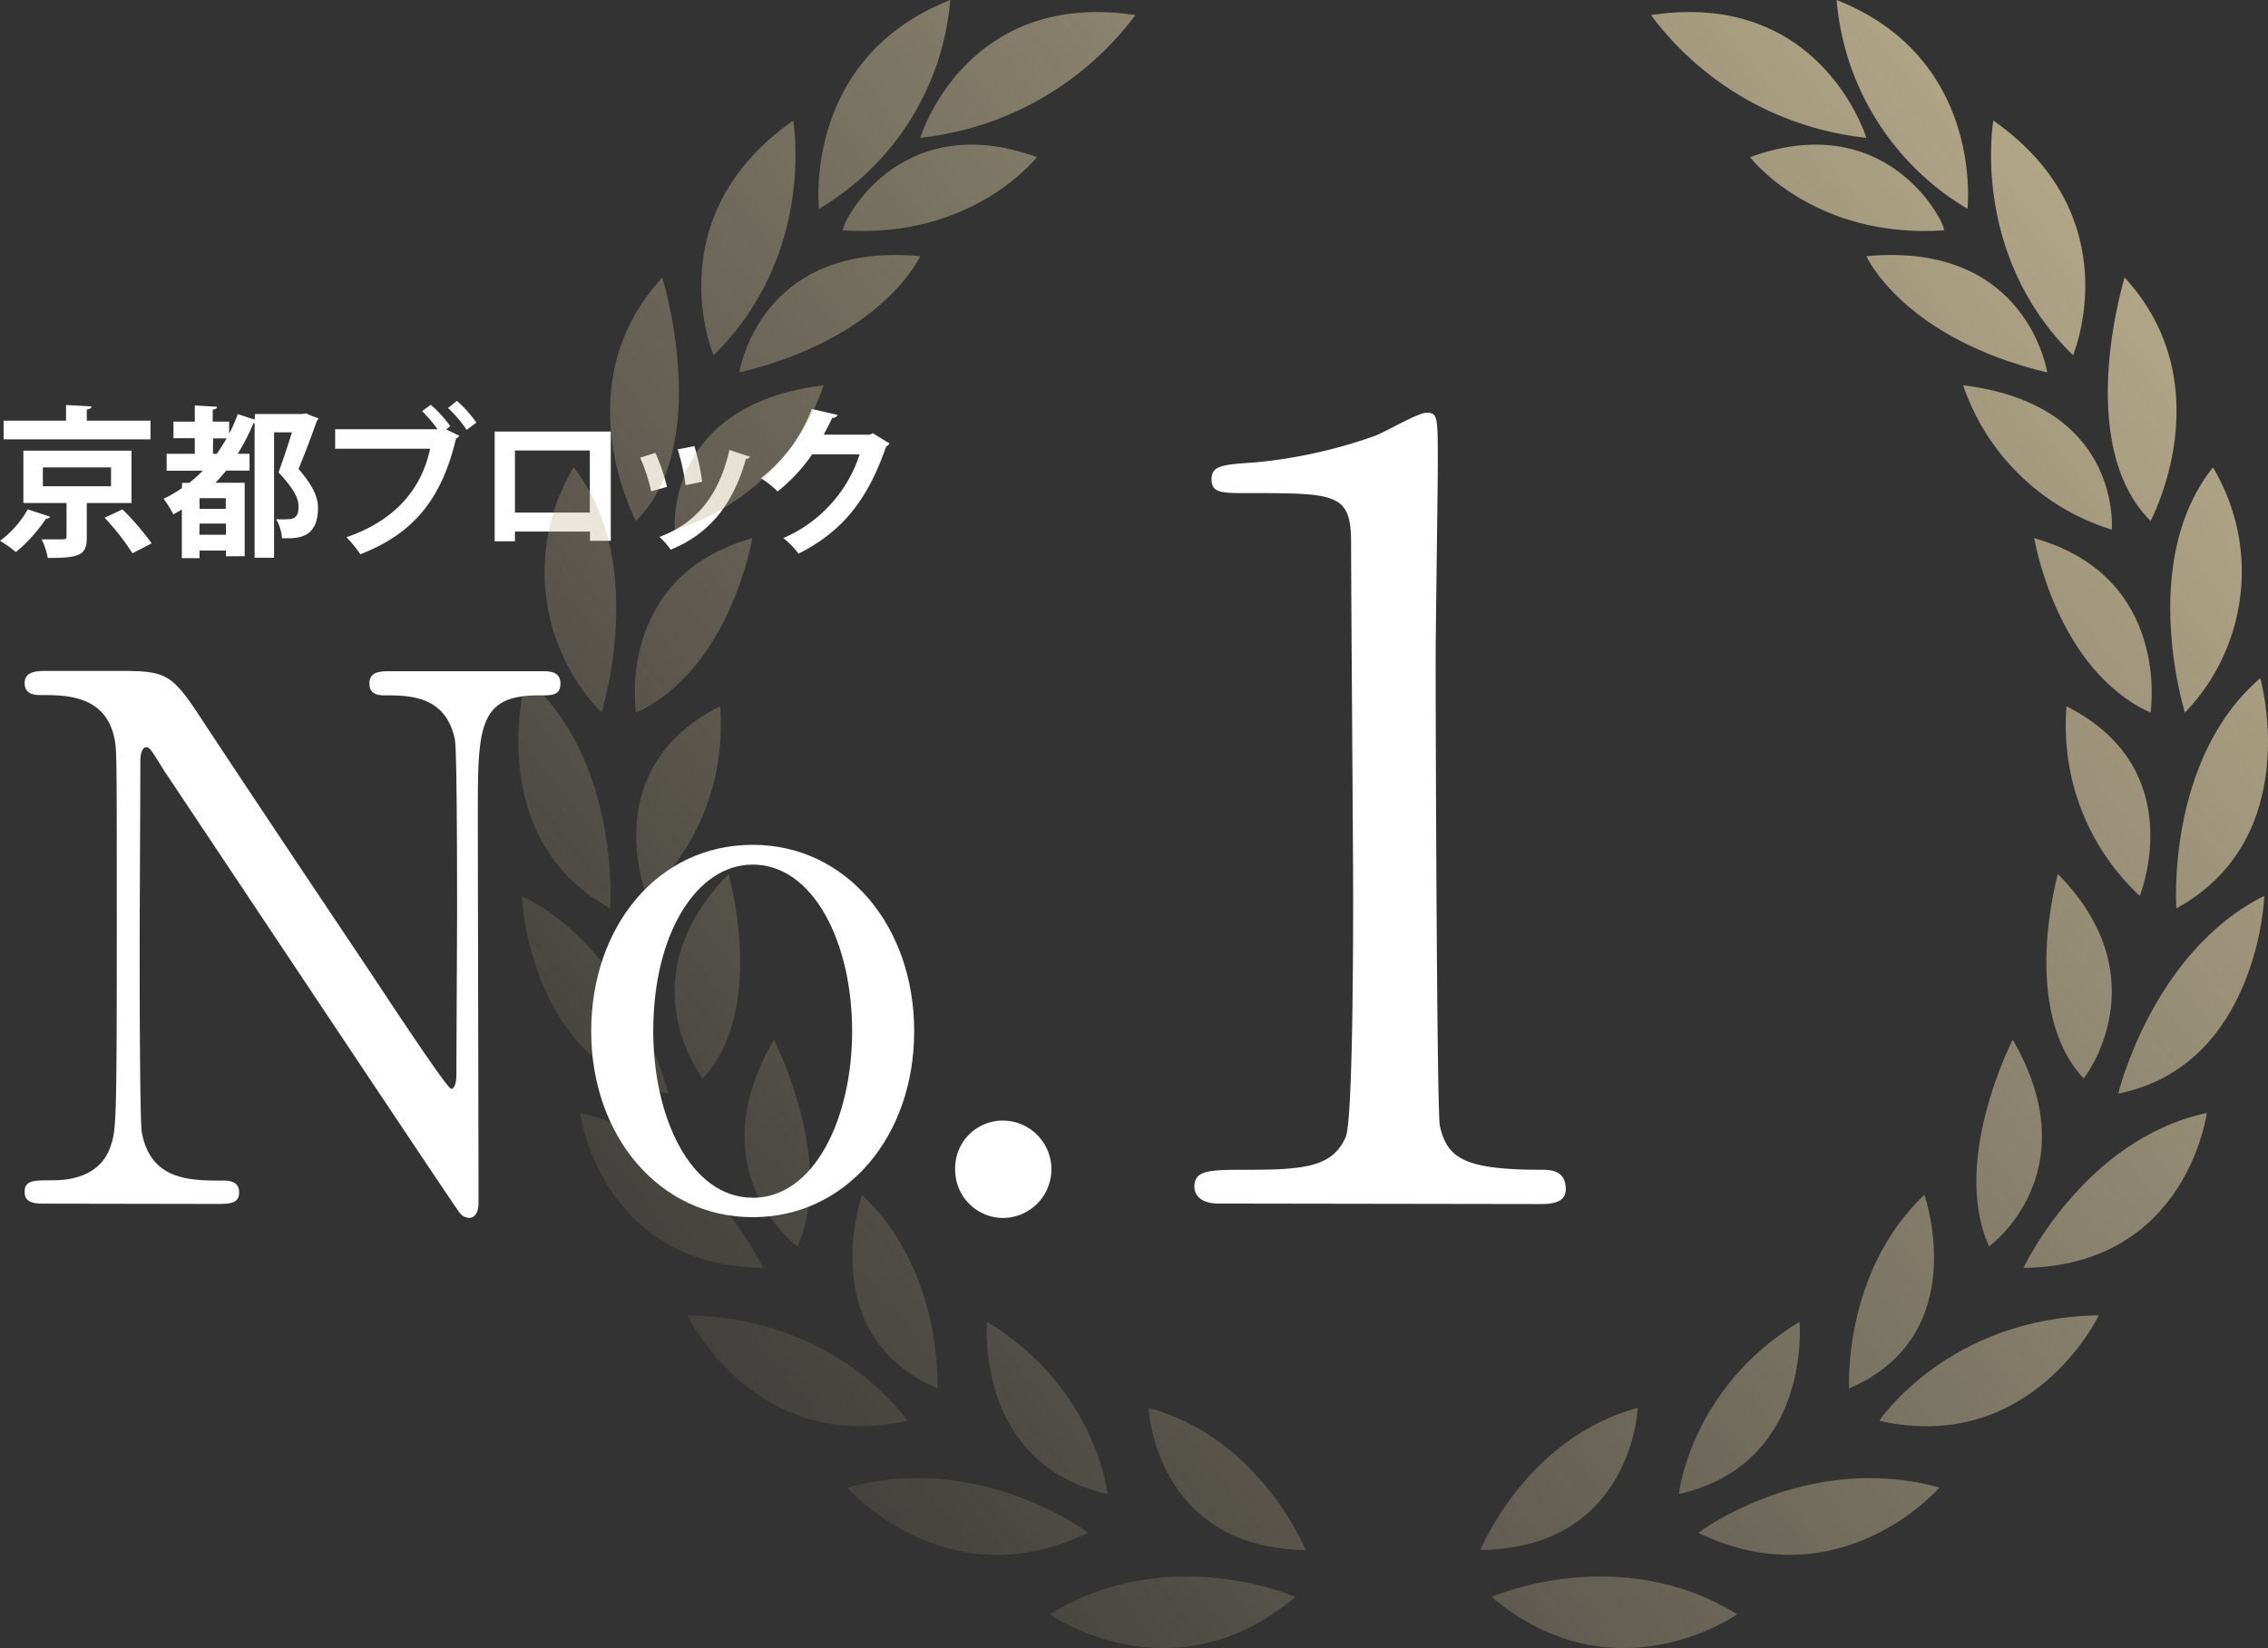 <svg xmlns="http://www.w3.org/2000/svg" xmlns:xlink="http://www.w3.org/1999/xlink" viewBox="0 0 232.86 169.25"><rect x="0" y="0" width="232.86" height="169.25" fill="#333333" stroke="none"/><defs><style>.cls-1{isolation:isolate;}.cls-2{fill:#fff;}.cls-3{fill:url(#名称未設定グラデーション_42);}.cls-4{fill:url(#名称未設定グラデーション_42-2);}.cls-5{fill:url(#名称未設定グラデーション_42-3);}.cls-6{fill:url(#名称未設定グラデーション_42-4);}.cls-7{fill:url(#名称未設定グラデーション_42-5);}.cls-8{fill:url(#名称未設定グラデーション_42-6);}.cls-9{fill:url(#名称未設定グラデーション_42-7);}.cls-10{fill:url(#名称未設定グラデーション_42-8);}.cls-11{fill:url(#名称未設定グラデーション_42-9);}.cls-12{fill:url(#名称未設定グラデーション_42-10);}.cls-13{fill:url(#名称未設定グラデーション_42-11);}.cls-14{fill:url(#名称未設定グラデーション_42-12);}.cls-15{fill:url(#名称未設定グラデーション_42-13);}.cls-16{fill:url(#名称未設定グラデーション_42-14);}.cls-17{fill:url(#名称未設定グラデーション_42-15);}.cls-18{fill:url(#名称未設定グラデーション_42-16);}.cls-19{fill:url(#名称未設定グラデーション_42-17);}.cls-20{fill:url(#名称未設定グラデーション_42-18);}.cls-21{fill:url(#名称未設定グラデーション_42-19);}.cls-22{fill:url(#名称未設定グラデーション_42-20);}.cls-23{fill:url(#名称未設定グラデーション_42-21);}.cls-24{fill:url(#名称未設定グラデーション_42-22);}.cls-25{fill:url(#名称未設定グラデーション_42-23);}.cls-26{fill:url(#名称未設定グラデーション_42-24);}.cls-27{fill:url(#名称未設定グラデーション_42-25);}.cls-28{fill:url(#名称未設定グラデーション_42-26);}.cls-29{fill:url(#名称未設定グラデーション_42-27);}.cls-30{fill:url(#名称未設定グラデーション_42-28);}.cls-31{fill:url(#名称未設定グラデーション_42-29);}.cls-32{fill:url(#名称未設定グラデーション_42-30);}.cls-33{fill:url(#名称未設定グラデーション_42-31);}.cls-34{fill:url(#名称未設定グラデーション_42-32);}.cls-35{fill:url(#名称未設定グラデーション_42-33);}.cls-36{fill:url(#名称未設定グラデーション_42-34);}.cls-37{fill:url(#名称未設定グラデーション_42-35);}.cls-38{fill:url(#名称未設定グラデーション_42-36);}.cls-39{fill:url(#名称未設定グラデーション_42-37);}.cls-40{fill:url(#名称未設定グラデーション_42-38);}.cls-41{fill:url(#名称未設定グラデーション_42-39);}.cls-42{fill:url(#名称未設定グラデーション_42-40);}.cls-43{fill:url(#名称未設定グラデーション_42-41);}.cls-44{fill:url(#名称未設定グラデーション_42-42);}</style><linearGradient id="名称未設定グラデーション_42" x1="79.65" y1="-12.91" x2="256.65" y2="127.86" gradientTransform="matrix(1, 0, 0, -1, 0, 175.82)" gradientUnits="userSpaceOnUse"><stop offset="0" stop-color="#bbaf8e" stop-opacity="0"/><stop offset="1" stop-color="#bbaf8e"/></linearGradient><linearGradient id="名称未設定グラデーション_42-2" x1="83.81" y1="-18.13" x2="260.8" y2="122.64" xlink:href="#名称未設定グラデーション_42"/><linearGradient id="名称未設定グラデーション_42-3" x1="68.95" y1="0.55" x2="245.94" y2="141.32" xlink:href="#名称未設定グラデーション_42"/><linearGradient id="名称未設定グラデーション_42-4" x1="70.89" y1="-1.89" x2="247.89" y2="138.87" xlink:href="#名称未設定グラデーション_42"/><linearGradient id="名称未設定グラデーション_42-5" x1="57.26" y1="15.24" x2="234.26" y2="156.01" xlink:href="#名称未設定グラデーション_42"/><linearGradient id="名称未設定グラデーション_42-6" x1="57.01" y1="15.56" x2="234" y2="156.33" xlink:href="#名称未設定グラデーション_42"/><linearGradient id="名称未設定グラデーション_42-7" x1="45.29" y1="30.3" x2="222.29" y2="171.06" xlink:href="#名称未設定グラデーション_42"/><linearGradient id="名称未設定グラデーション_42-8" x1="43.12" y1="33.02" x2="220.12" y2="173.79" xlink:href="#名称未設定グラデーション_42"/><linearGradient id="名称未設定グラデーション_42-9" x1="34.16" y1="44.29" x2="211.16" y2="185.06" xlink:href="#名称未設定グラデーション_42"/><linearGradient id="名称未設定グラデーション_42-10" x1="30.28" y1="49.16" x2="207.27" y2="189.93" xlink:href="#名称未設定グラデーション_42"/><linearGradient id="名称未設定グラデーション_42-11" x1="23.98" y1="57.09" x2="200.97" y2="197.86" xlink:href="#名称未設定グラデーション_42"/><linearGradient id="名称未設定グラデーション_42-12" x1="19.14" y1="63.18" x2="196.13" y2="203.95" xlink:href="#名称未設定グラデーション_42"/><linearGradient id="名称未設定グラデーション_42-13" x1="15.42" y1="67.85" x2="192.42" y2="208.62" xlink:href="#名称未設定グラデーション_42"/><linearGradient id="名称未設定グラデーション_42-14" x1="9.73" y1="75" x2="186.73" y2="215.76" xlink:href="#名称未設定グラデーション_42"/><linearGradient id="名称未設定グラデーション_42-15" x1="8.99" y1="75.93" x2="185.99" y2="216.7" xlink:href="#名称未設定グラデーション_42"/><linearGradient id="名称未設定グラデーション_42-16" x1="2.63" y1="83.93" x2="179.63" y2="224.7" xlink:href="#名称未設定グラデーション_42"/><linearGradient id="名称未設定グラデーション_42-17" x1="4.9" y1="81.08" x2="181.9" y2="221.85" xlink:href="#名称未設定グラデーション_42"/><linearGradient id="名称未設定グラデーション_42-18" x1="-1.3" y1="88.87" x2="175.7" y2="229.64" xlink:href="#名称未設定グラデーション_42"/><linearGradient id="名称未設定グラデーション_42-19" x1="-2.98" y1="91" x2="174.01" y2="231.76" xlink:href="#名称未設定グラデーション_42"/><linearGradient id="名称未設定グラデーション_42-20" x1="3.46" y1="82.88" x2="180.46" y2="223.65" xlink:href="#名称未設定グラデーション_42"/><linearGradient id="名称未設定グラデーション_42-21" x1="0.92" y1="86.08" x2="177.92" y2="226.85" xlink:href="#名称未設定グラデーション_42"/><linearGradient id="名称未設定グラデーション_42-22" x1="93.53" y1="-30.36" x2="270.53" y2="110.41" xlink:href="#名称未設定グラデーション_42"/><linearGradient id="名称未設定グラデーション_42-23" x1="101.39" y1="-40.25" x2="278.39" y2="100.52" xlink:href="#名称未設定グラデーション_42"/><linearGradient id="名称未設定グラデーション_42-24" x1="96.93" y1="-34.64" x2="273.93" y2="106.13" xlink:href="#名称未設定グラデーション_42"/><linearGradient id="名称未設定グラデーション_42-25" x1="104.83" y1="-44.56" x2="281.82" y2="96.2" xlink:href="#名称未設定グラデーション_42"/><linearGradient id="名称未設定グラデーション_42-26" x1="96.71" y1="-34.36" x2="273.7" y2="106.41" xlink:href="#名称未設定グラデーション_42"/><linearGradient id="名称未設定グラデーション_42-27" x1="104.77" y1="-44.49" x2="281.77" y2="96.27" xlink:href="#名称未設定グラデーション_42"/><linearGradient id="名称未設定グラデーション_42-28" x1="93.64" y1="-30.49" x2="270.63" y2="110.28" xlink:href="#名称未設定グラデーション_42"/><linearGradient id="名称未設定グラデーション_42-29" x1="101.18" y1="-39.97" x2="278.17" y2="100.8" xlink:href="#名称未設定グラデーション_42"/><linearGradient id="名称未設定グラデーション_42-30" x1="88.07" y1="-23.49" x2="265.06" y2="117.27" xlink:href="#名称未設定グラデーション_42"/><linearGradient id="名称未設定グラデーション_42-31" x1="94.21" y1="-31.22" x2="271.21" y2="109.55" xlink:href="#名称未設定グラデーション_42"/><linearGradient id="名称未設定グラデーション_42-32" x1="80.59" y1="-14.09" x2="257.58" y2="126.68" xlink:href="#名称未設定グラデーション_42"/><linearGradient id="名称未設定グラデーション_42-33" x1="84.87" y1="-19.47" x2="261.86" y2="121.3" xlink:href="#名称未設定グラデーション_42"/><linearGradient id="名称未設定グラデーション_42-34" x1="71.37" y1="-2.5" x2="248.37" y2="138.27" xlink:href="#名称未設定グラデーション_42"/><linearGradient id="名称未設定グラデーション_42-35" x1="73.84" y1="-5.6" x2="250.83" y2="135.16" xlink:href="#名称未設定グラデーション_42"/><linearGradient id="名称未設定グラデーション_42-36" x1="60.79" y1="10.81" x2="237.78" y2="151.58" xlink:href="#名称未設定グラデーション_42"/><linearGradient id="名称未設定グラデーション_42-37" x1="61.85" y1="9.47" x2="238.85" y2="150.24" xlink:href="#名称未設定グラデーション_42"/><linearGradient id="名称未設定グラデーション_42-38" x1="50.41" y1="23.86" x2="227.41" y2="164.62" xlink:href="#名称未設定グラデーション_42"/><linearGradient id="名称未設定グラデーション_42-39" x1="49.63" y1="24.84" x2="226.62" y2="165.61" xlink:href="#名称未設定グラデーション_42"/><linearGradient id="名称未設定グラデーション_42-40" x1="37.74" y1="39.8" x2="214.73" y2="180.56" xlink:href="#名称未設定グラデーション_42"/><linearGradient id="名称未設定グラデーション_42-41" x1="40.01" y1="36.93" x2="217.01" y2="177.7" xlink:href="#名称未設定グラデーション_42"/><linearGradient id="名称未設定グラデーション_42-42" x1="30.63" y1="48.73" x2="207.63" y2="189.5" xlink:href="#名称未設定グラデーション_42"/></defs><g id="レイヤー_2" data-name="レイヤー 2"><g id="レイヤー_1-2" data-name="レイヤー 1"><g class="cls-1"><path class="cls-2" d="M5.16,53.07a.43.43,0,0,1-.43.19,16.2,16.2,0,0,1-3.1,3.44A11.05,11.05,0,0,0,0,55.54a10.29,10.29,0,0,0,2.85-3.23ZM15.45,43.2v1.92H.37V43.2H6.78V41.59l2.61.15c0,.16-.15.28-.48.31V43.2ZM13.5,51.66H8.91V55.2c0,1.82-.72,2.1-4,2.1a7.92,7.92,0,0,0-.63-1.91l1.82,0c.63,0,.73,0,.73-.28V51.66H2.4V46.28H13.5ZM4.4,48v1.94h7V48Zm9.2,8.82a25.06,25.06,0,0,0-2.86-3.65l1.83-.86a27,27,0,0,1,3,3.49Z"/><path class="cls-2" d="M26.18,42.52H31l.42-.07a9.25,9.25,0,0,0,1.28.5.52.52,0,0,1-.17.27c-.5,1.43-1.15,3.18-1.88,4.94,1.47,1.7,2,2.88,2,4,0,3.18-2.15,3.16-3.7,3.11a4.45,4.45,0,0,0-.6-1.95,11.44,11.44,0,0,0,1.22,0c1,0,1.08-.71,1.08-1.3,0-.91-.55-1.89-2.05-3.51.54-1.5,1-2.88,1.37-4.11H28.14V57.28h-2V43.47h-.12a22,22,0,0,1-1.61,3.13h1.21v1.73H23.22c-.35.43-.72.85-1.1,1.25h3v7.54H23.2v-.58H20.49v.78H18.67v-5a9.5,9.5,0,0,1-.88.5,9.8,9.8,0,0,0-1-1.6,13.23,13.23,0,0,0,1.9-1.1v-.53h.73a12.87,12.87,0,0,0,1.4-1.25H17.11V46.6H20V45H17.81V43.3H20V41.64l2.28.13c0,.15-.14.25-.44.3V43.3h1.69v1.23a15.15,15.15,0,0,0,.88-2l1.73.56Zm-3,9.74v-1.1H20.49v1.1Zm-2.71,2.66H23.2V53.77H20.49Zm1.39-8.32h.4a18.52,18.52,0,0,0,1-1.58H21.88Z"/><path class="cls-2" d="M44.23,41.57a12.66,12.66,0,0,1,2,2.2l-.42.33,1.35.65a.68.68,0,0,1-.34.28C45.35,51.26,42.45,54.8,37,56.92a13.39,13.39,0,0,0-1.43-1.75c5.13-1.75,7.76-5.11,8.59-9.09H34.41v-2H44.93a15.49,15.49,0,0,0-1.59-1.86Zm3.68,2.58A12.61,12.61,0,0,0,46,41.9l.91-.73a12.27,12.27,0,0,1,2,2.23Z"/><path class="cls-2" d="M62.71,44.32V55.54H60.58v-.95H52.87v1H50.79V44.32Zm-2.15,8.32V46.26H52.87v6.38Z"/><path class="cls-2" d="M67.29,46.51A19.57,19.57,0,0,1,68.48,50l-1.62.45A18.76,18.76,0,0,0,65.73,47ZM77,46.9a.38.38,0,0,1-.41.21c-1.37,4.91-3.95,7.81-7.74,9.34a7.12,7.12,0,0,0-1.14-1.31c3.57-1.33,6.06-4,7.18-8.93Zm-5.71-1.09a21.29,21.29,0,0,1,.8,3.67l-1.7.35a21.22,21.22,0,0,0-.81-3.68Z"/><path class="cls-2" d="M91.34,45.55a.92.92,0,0,1-.36.31c-1.88,5.45-4.48,8.73-9,11a7.8,7.8,0,0,0-1.56-1.6,14.06,14.06,0,0,0,7.84-8.6H83.39a17.78,17.78,0,0,1-3.55,3.81,11.52,11.52,0,0,0-1.71-1.37A16.3,16.3,0,0,0,83.35,42l2.65.61a.53.53,0,0,1-.55.3c-.27.6-.6,1.18-.88,1.73h4.74l.3-.15Z"/></g><path class="cls-3" d="M134.06,159.18s-4.65-11.5-16.14-14.6C117.92,144.58,118.57,159,134.06,159.18Z"/><path class="cls-4" d="M133,164s-13-5.75-25.2,1.77C107.75,165.81,120.35,174.65,133,164Z"/><path class="cls-5" d="M113.72,153.43s-1.11-10.84-12.38-17.69C101.34,135.74,100,150.33,113.72,153.43Z"/><path class="cls-6" d="M111.73,157.41S100.67,149,87,152.76C87,152.76,97.14,164.48,111.73,157.41Z"/><path class="cls-7" d="M96.25,142.59s.66-11.93-7.74-19.89C88.51,122.7,83.43,137.07,96.25,142.59Z"/><path class="cls-8" d="M93.16,145.91s-7.08-10.61-22.59-10.83C70.57,135.08,77.46,149.45,93.16,145.91Z"/><path class="cls-9" d="M81.88,128s-10.39-7.51-2.43-21.22C79.45,106.78,85.86,119.16,81.88,128Z"/><path class="cls-10" d="M78.34,130.21S72.15,117,59.57,114.3C59.57,114.3,61.57,130,78.34,130.21Z"/><path class="cls-11" d="M72.15,110.76s-8-10.17,2.66-21C74.81,89.76,78.79,103.69,72.15,110.76Z"/><path class="cls-12" d="M68.62,112.31S65.08,97.72,53.57,92C53.57,92,54.25,109.43,68.62,112.31Z"/><path class="cls-13" d="M66.41,92S61.1,79,73.92,72.54A23.89,23.89,0,0,1,66.41,92Z"/><path class="cls-14" d="M62.65,93.29S63.75,78,54,69.64C54,69.64,49.38,86,62.65,93.29Z"/><path class="cls-15" d="M65.3,73.18S63.09,59.25,77.24,55.27C77.24,55.27,75,68.76,65.3,73.18Z"/><path class="cls-16" d="M61.76,73.18S66.63,57.7,58.89,48A20.8,20.8,0,0,0,61.76,73.18Z"/><path class="cls-17" d="M69.28,54.39S68.17,41.56,84.57,39.57A23.4,23.4,0,0,1,69.28,54.39Z"/><path class="cls-18" d="M65.3,53.5S57.78,39.57,68,28.5C68,28.52,73.26,45.54,65.3,53.5Z"/><path class="cls-19" d="M75.91,38.25s2-13.49,18.57-11.94C94.48,26.31,90.72,34.71,75.91,38.25Z"/><path class="cls-20" d="M73.26,36.48s-6-14.15,8.18-24.1C81.44,12.38,83.87,26.09,73.26,36.48Z"/><path class="cls-21" d="M84.09,21.44S82.32,6,97.57,0A27.58,27.58,0,0,1,84.09,21.44Z"/><path class="cls-22" d="M86.57,23.66c-.49,0,5.31-12.83,19.9-7.52C106.42,16.14,100,24.54,86.57,23.66Z"/><path class="cls-23" d="M94.48,14.15s4.64-15.26,22.09-12.6A31.79,31.79,0,0,1,94.48,14.15Z"/><path class="cls-24" d="M152,159.18s4.65-11.5,16.14-14.6C168.18,144.58,167.57,159,152,159.18Z"/><path class="cls-25" d="M153.15,164s13-5.75,25.2,1.77C178.35,165.81,165.75,174.65,153.15,164Z"/><path class="cls-26" d="M172.38,153.43s1.11-10.84,12.38-17.69C184.76,135.74,186.09,150.33,172.38,153.43Z"/><path class="cls-27" d="M174.37,157.41s11.06-8.4,24.76-4.65C199.13,152.76,189,164.48,174.37,157.41Z"/><path class="cls-28" d="M189.85,142.59s-.67-11.93,7.73-19.89C197.57,122.7,202.67,137.07,189.85,142.59Z"/><path class="cls-29" d="M192.94,145.91s7.08-10.61,22.55-10.83C215.49,135.08,208.64,149.45,192.94,145.91Z"/><path class="cls-30" d="M204.22,128s10.39-7.51,2.43-21.22C206.65,106.78,200.24,119.16,204.22,128Z"/><path class="cls-31" d="M207.75,130.21s6.19-13.21,18.82-15.91C226.57,114.3,224.57,130,207.75,130.21Z"/><path class="cls-32" d="M213.94,110.76s8-10.17-2.65-21C211.29,89.76,207.31,103.69,213.94,110.76Z"/><path class="cls-33" d="M217.48,112.31S221,97.72,232.48,92C232.51,92,231.85,109.43,217.48,112.31Z"/><path class="cls-34" d="M219.69,92s5.31-13-7.51-19.46A23.83,23.83,0,0,0,219.69,92Z"/><path class="cls-35" d="M223.45,93.29s-1.1-15.29,8.62-23.65C232.07,69.64,236.72,86,223.45,93.29Z"/><path class="cls-36" d="M220.8,73.18S223,59.25,208.86,55.27C208.86,55.27,211.07,68.76,220.8,73.18Z"/><path class="cls-37" d="M224.33,73.18S219.47,57.7,227.21,48A20.86,20.86,0,0,1,224.33,73.18Z"/><path class="cls-38" d="M216.82,54.39s1.1-12.83-15.26-14.82A23.4,23.4,0,0,0,216.82,54.39Z"/><path class="cls-39" d="M220.8,53.5s7.51-13.93-2.66-25C218.14,28.52,212.84,45.54,220.8,53.5Z"/><path class="cls-40" d="M210.19,38.25s-2-13.49-18.57-11.94C191.62,26.31,195.37,34.71,210.19,38.25Z"/><path class="cls-41" d="M212.84,36.48s6-14.15-8.18-24.1C204.66,12.38,202.23,26.09,212.84,36.48Z"/><path class="cls-42" d="M202,21.44S203.77,6,188.57,0A27.57,27.57,0,0,0,202,21.44Z"/><path class="cls-43" d="M199.57,23.66c.5,0-5.3-12.83-19.89-7.52C179.68,16.14,186.09,24.54,199.57,23.66Z"/><path class="cls-44" d="M191.62,14.15S187-1.11,169.51,1.55A31.72,31.72,0,0,0,191.62,14.15Z"/><g class="cls-1"><path class="cls-2" d="M125.13,123.6c-2.39,0-2.5-1.41-2.5-1.74,0-1.73,1.63-1.73,5.54-1.73,5.86,0,8.68-.33,10-3.37.76-1.85.76-21,.76-24.75,0-5.21-.21-30.51-.21-36.26,0-5.11-1.52-5.11-10.64-5.11-2.61,0-3.69,0-3.69-1.41s1.08-1.52,4.45-1.74a50.49,50.49,0,0,0,12.27-2.71c.76-.22,4.45-2.39,5.32-2.39,1.19,0,1.19.33,1.19,5.21,0,2.94-.22,16.94-.22,20.2,0,5,.11,46.68.44,47.87.76,3.15,2.28,4.46,10.31,4.46,1,0,2.61,0,2.61,2,0,1.52-1.74,1.52-2.72,1.52Z"/></g><g class="cls-1"><path class="cls-2" d="M4.78,123.61c-1.12,0-2.25,0-2.25-1.2s.9-1.2,2.78-1.2c1,0,4.8,0,6-3.38.6-1.72.68-1.8.68-21.69,0-18.91,0-19-.23-20.26-.9-4.5-5-4.5-7.58-4.5-.45,0-1.65,0-1.65-1.2S3.66,68.9,4.78,68.9h7.28c5.41,0,5.56.23,9.38,6.08C26,81.89,33.38,92.92,38,99.82c1,1.5,7.88,12,8.33,12,.3,0,.53-.53.53-1.5,0-2.1.07-14.41.07-17s0-16-.22-17.33c-.9-4.58-4.73-4.58-7.21-4.58-.45,0-1.57,0-1.57-1.2s1-1.28,2.1-1.28H55.59c.82,0,1.95,0,1.95,1.28s-1,1.2-2.25,1.2c-6.23,0-6.23,3.38-6.23,12.38,0,5.63.07,33.4.07,39.62,0,.38,0,1.66-1,1.66a1.31,1.31,0,0,1-1-.61c-.45-.52-29.86-44.72-30.24-45.25-1.35-2.17-1.5-2.47-1.88-2.47s-.6.6-.6,1.42c0,2.71-.07,15.76-.07,18.76s0,17.94.22,19.37c.91,4.95,5,4.95,8.26,4.95.6,0,1.73,0,1.73,1.2s-1,1.2-2.41,1.2Z"/><path class="cls-2" d="M77.28,86.76c9.61,0,16.58,8.33,16.58,19.14S86.89,125,77.28,125,60.7,116.63,60.7,105.9,67.52,86.76,77.28,86.76Zm0,36.25c6.3,0,10.21-8.11,10.21-17.11,0-9.16-4-17.11-10.21-17.11-5.7,0-10.21,7-10.21,17.11C67.07,114.75,70.9,123,77.28,123Z"/><path class="cls-2" d="M98.07,120.08a4.88,4.88,0,0,1,4.88-5,5,5,0,0,1,5,5,5,5,0,0,1-5,5A4.94,4.94,0,0,1,98.07,120.08Z"/></g></g></g></svg>